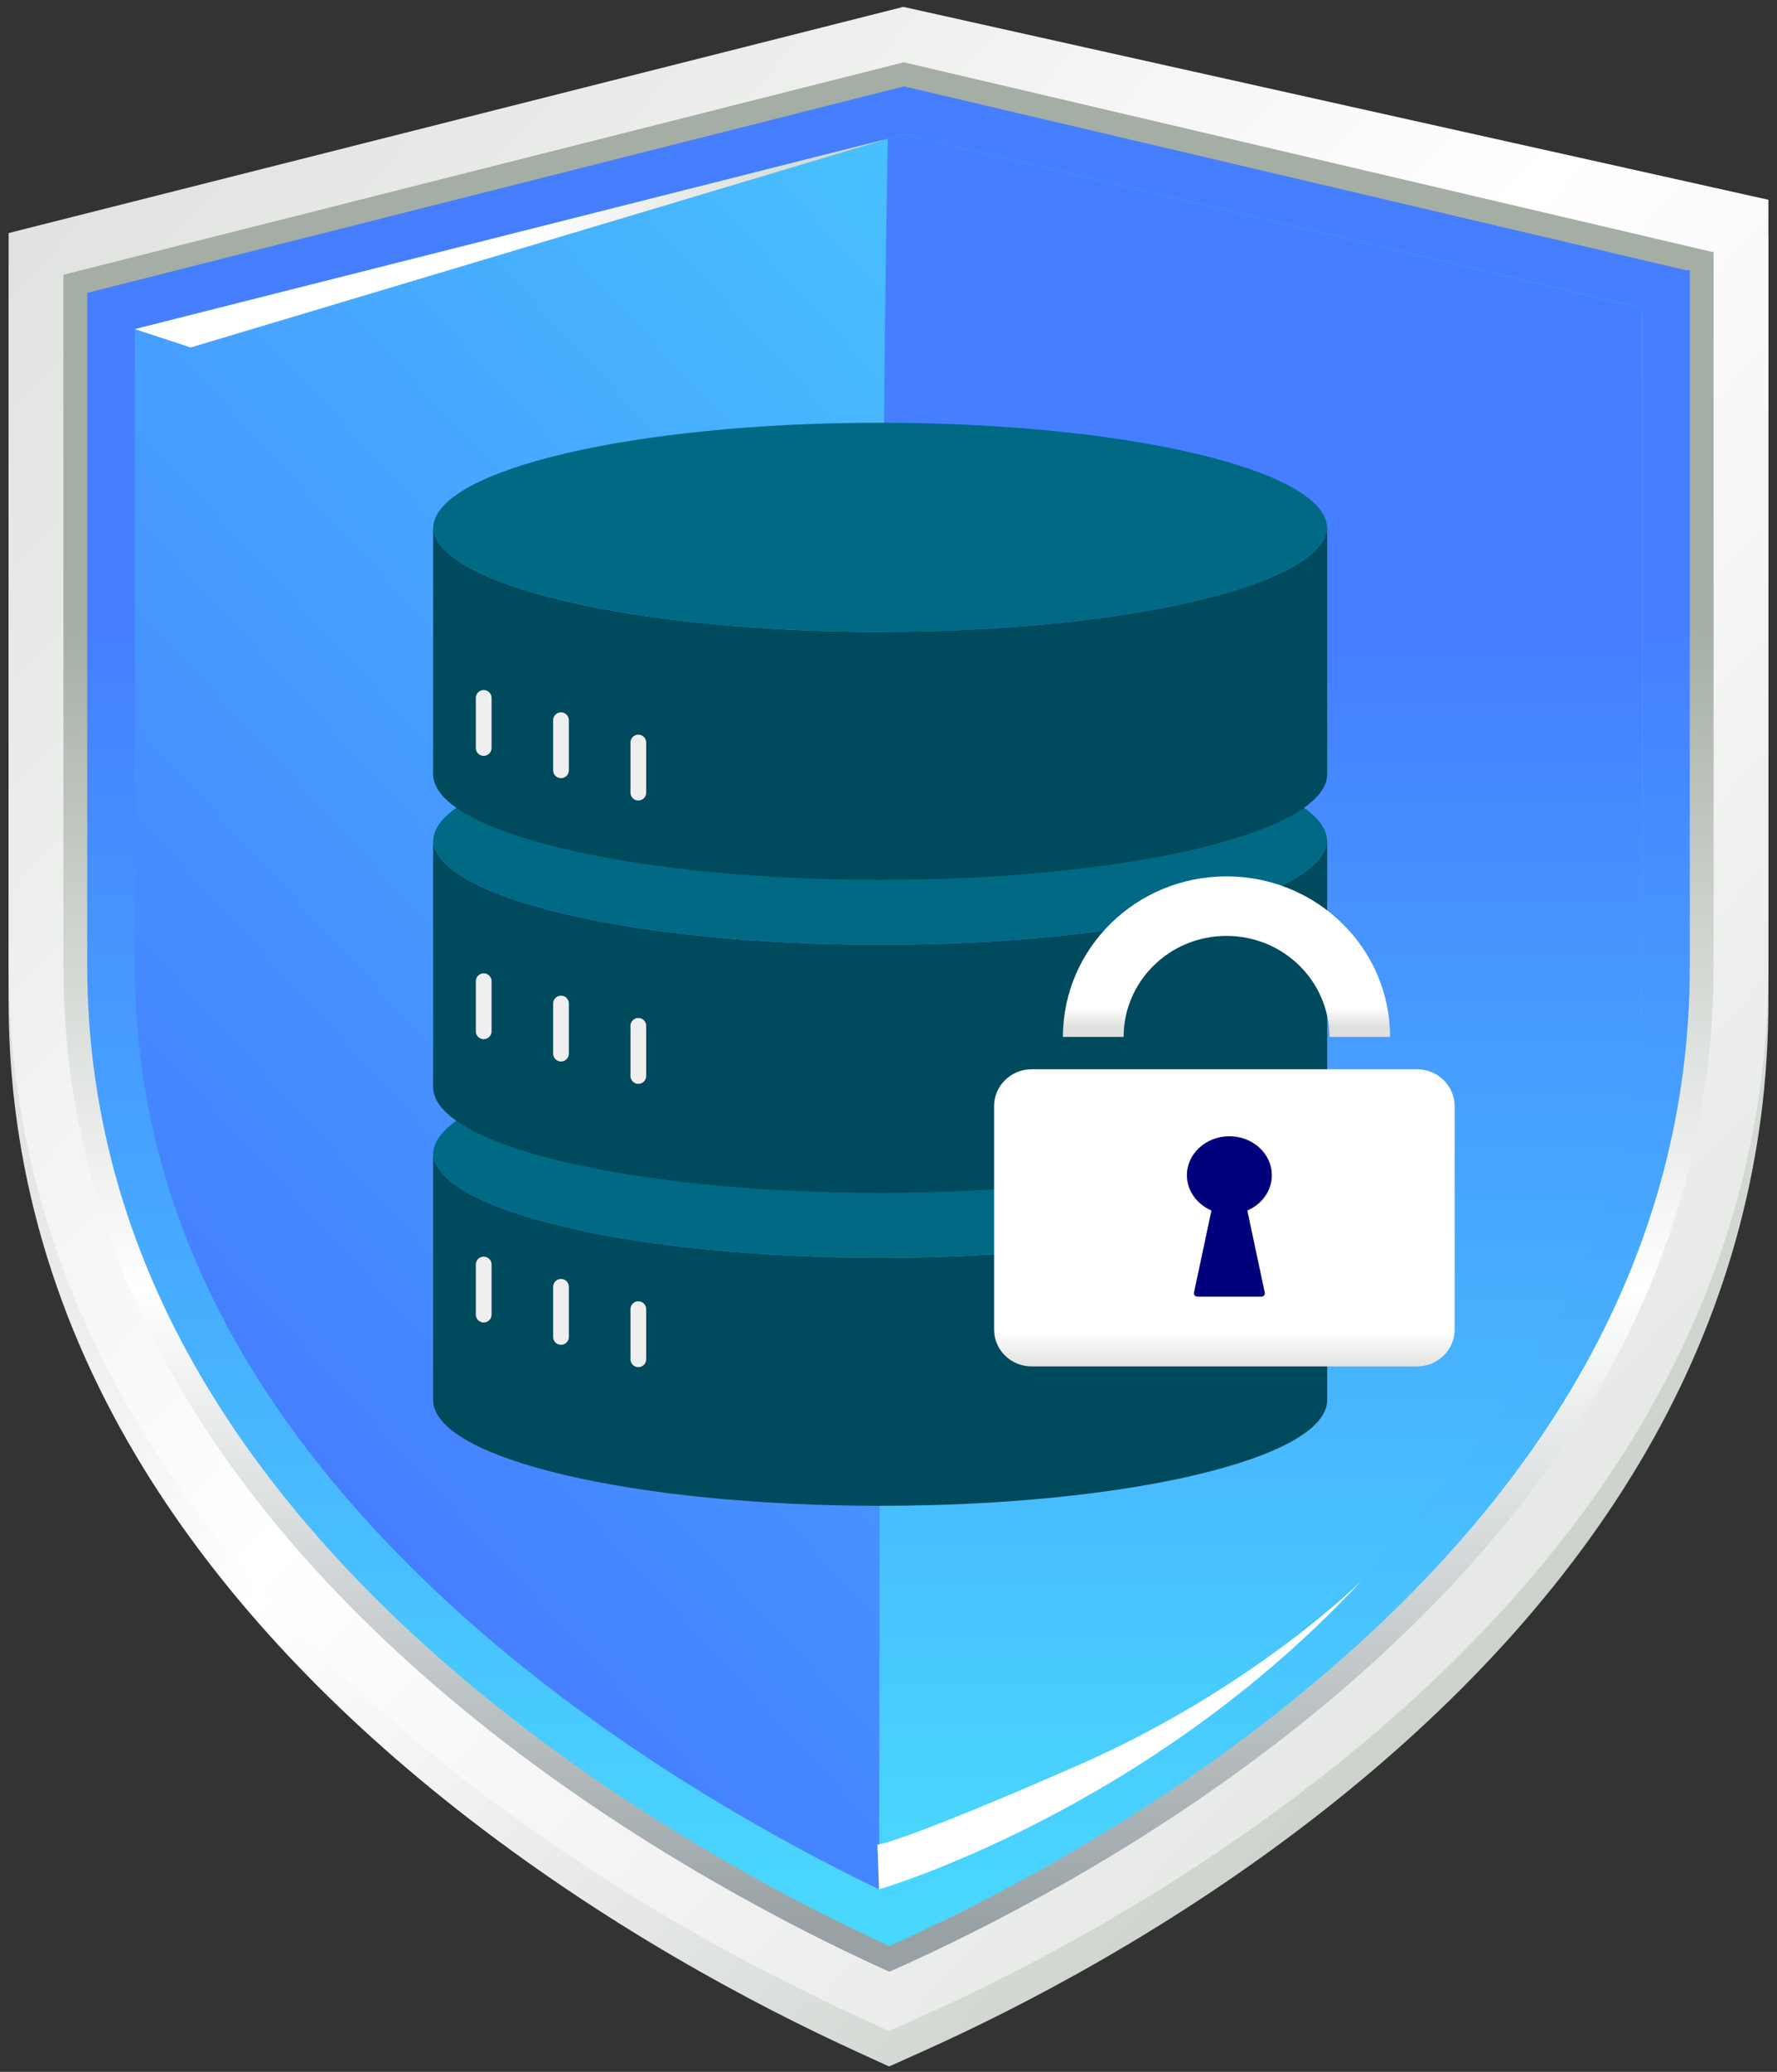<svg width="145" height="169" viewBox="0 0 145 169" fill="none" xmlns="http://www.w3.org/2000/svg">
<rect x="0" y="0" width="145" height="169" fill="#333333" stroke="none"/>
<path d="M69.867 167.331C61.679 163.584 49.363 157.105 37.195 147.516C26.387 139 17.831 129.688 11.764 119.842C4.424 107.93 0.703 95.095 0.703 81.695V21.904L73.711 3.453L144.297 19.186V81.695C144.297 94.167 141.157 106.135 134.965 117.27C128.881 128.208 119.758 138.482 107.849 147.81C95.707 157.32 83.416 163.686 75.244 167.352L72.55 168.561L69.866 167.333L69.867 167.331Z" fill="url(#paint0_linear_1_10654)"/>
<path d="M69.867 164.438C61.679 160.691 49.363 154.213 37.195 144.623C26.387 136.107 17.831 126.795 11.764 116.949C4.424 105.037 0.703 92.203 0.703 78.803V19.011L73.711 0.561L144.297 16.294V78.803C144.297 91.274 141.157 103.243 134.965 114.377C128.881 125.315 119.758 135.59 107.849 144.917C95.707 154.427 83.416 160.793 75.244 164.46L72.55 165.668L69.866 164.44L69.867 164.438Z" fill="url(#paint1_linear_1_10654)"/>
<path d="M71.756 160.465C65.235 157.481 52.438 151.011 39.994 141.205C29.596 133.011 21.385 124.087 15.589 114.682C8.677 103.464 5.173 91.393 5.173 78.803V22.411L73.75 5.08L139.827 20.578V78.803C139.827 102.331 128.13 123.421 105.06 141.489C92.653 151.208 79.889 157.553 73.386 160.47L72.569 160.836L71.756 160.464V160.465Z" fill="url(#paint2_linear_1_10654)"/>
<path d="M72.577 158.736C65.535 155.513 53.252 149.206 41.211 139.718C30.991 131.664 22.929 122.908 17.252 113.694C10.526 102.778 7.116 91.039 7.116 78.802V23.889L73.767 7.045L137.531 22.032C137.531 22.032 137.767 22.032 137.885 22.032V78.804C137.885 101.723 126.433 122.312 103.849 139.999C91.849 149.397 79.607 155.583 72.578 158.737L72.577 158.736Z" fill="url(#paint3_linear_1_10654)"/>
<path d="M72.593 154.523C65.96 151.385 54.65 145.418 43.645 136.745C33.78 128.972 26.02 120.552 20.578 111.722C14.225 101.41 11.003 90.334 11.003 78.804V26.845L73.801 10.975L133.997 25.124V78.804C133.997 89.564 131.28 99.904 125.923 109.536C120.499 119.288 112.256 128.534 101.422 137.019C90.465 145.6 79.203 151.452 72.592 154.523H72.593Z" fill="url(#paint4_linear_1_10654)"/>
<path d="M125.924 109.536C131.281 99.904 133.998 89.564 133.998 78.804V25.124L73.801 10.975L72.445 11.317C71.841 41.967 71.841 98.522 71.731 154.11C72.026 154.252 72.314 154.39 72.593 154.522C79.204 151.451 90.466 145.599 101.423 137.017C112.257 128.533 120.5 119.286 125.924 109.535V109.536Z" fill="url(#paint5_linear_1_10654)"/>
<path d="M11.003 26.844L15.563 28.343L72.445 11.316L11.003 26.844Z" fill="url(#paint6_linear_1_10654)"/>
<path d="M71.594 150.47L71.73 154.11C71.73 154.11 93.712 147.746 111.128 128.904C111.128 128.904 102.42 137.667 87.906 144.021C73.393 150.375 71.594 150.47 71.594 150.47Z" fill="white"/>
<path d="M108.293 94.07C108.059 98.788 91.819 102.596 71.819 102.596C51.819 102.596 35.579 98.788 35.346 94.07C35.344 94.035 35.343 94.001 35.343 93.967V94.173V114.199C35.343 118.965 51.674 122.828 71.819 122.828C91.965 122.828 108.296 118.965 108.296 114.199V94.173V93.967C108.296 94.001 108.295 94.035 108.293 94.07Z" fill="#004A5D"/>
<path d="M71.819 102.596C91.819 102.596 108.06 98.788 108.293 94.07C108.06 89.351 91.819 85.543 71.819 85.543C51.819 85.543 35.579 89.351 35.346 94.07C35.579 98.788 51.819 102.596 71.819 102.596Z" fill="#006984"/>
<path d="M39.468 107.876C39.114 107.876 38.826 107.588 38.826 107.234V103.146C38.826 102.791 39.114 102.504 39.468 102.504C39.823 102.504 40.111 102.791 40.111 103.146V107.234C40.111 107.588 39.823 107.876 39.468 107.876Z" fill="#EFEFEF"/>
<path d="M45.777 109.696C45.422 109.696 45.135 109.409 45.135 109.054V104.967C45.135 104.612 45.422 104.324 45.777 104.324C46.132 104.324 46.419 104.612 46.419 104.967V109.054C46.419 109.409 46.132 109.696 45.777 109.696Z" fill="#EFEFEF"/>
<path d="M52.087 111.517C51.732 111.517 51.444 111.229 51.444 110.874V106.787C51.444 106.432 51.732 106.145 52.087 106.145C52.441 106.145 52.729 106.432 52.729 106.787V110.874C52.729 111.229 52.441 111.517 52.087 111.517Z" fill="#EFEFEF"/>
<path d="M108.293 68.54C108.059 73.259 91.819 77.067 71.819 77.067C51.819 77.067 35.579 73.259 35.346 68.54C35.344 68.506 35.343 68.472 35.343 68.438V68.644V88.67C35.343 93.436 51.674 97.299 71.819 97.299C91.965 97.299 108.296 93.436 108.296 88.67V68.644V68.438C108.296 68.472 108.295 68.506 108.293 68.54Z" fill="#004A5D"/>
<path d="M71.819 77.067C91.819 77.067 108.06 73.259 108.293 68.54C108.06 63.822 91.819 60.014 71.819 60.014C51.819 60.014 35.579 63.822 35.346 68.54C35.579 73.259 51.819 77.067 71.819 77.067Z" fill="#006984"/>
<path d="M39.468 84.766C39.114 84.766 38.826 84.479 38.826 84.124V80.037C38.826 79.682 39.114 79.394 39.468 79.394C39.823 79.394 40.111 79.682 40.111 80.037V84.124C40.111 84.479 39.823 84.766 39.468 84.766Z" fill="#EFEFEF"/>
<path d="M45.777 86.587C45.422 86.587 45.135 86.299 45.135 85.945V81.857C45.135 81.502 45.422 81.215 45.777 81.215C46.132 81.215 46.419 81.502 46.419 81.857V85.945C46.419 86.299 46.132 86.587 45.777 86.587Z" fill="#EFEFEF"/>
<path d="M52.087 88.407C51.732 88.407 51.444 88.12 51.444 87.765V83.677C51.444 83.323 51.732 83.035 52.087 83.035C52.441 83.035 52.729 83.323 52.729 83.677V87.765C52.729 88.12 52.441 88.407 52.087 88.407Z" fill="#EFEFEF"/>
<path d="M108.293 43.011C108.059 47.73 91.819 51.538 71.819 51.538C51.819 51.538 35.579 47.73 35.346 43.011C35.344 42.977 35.343 42.943 35.343 42.908V43.114V63.14C35.343 67.906 51.674 71.77 71.819 71.77C91.965 71.77 108.296 67.906 108.296 63.14V43.114V42.908C108.296 42.943 108.295 42.977 108.293 43.011Z" fill="#004A5D"/>
<path d="M71.819 51.538C91.819 51.538 108.06 47.729 108.293 43.011C108.06 38.292 91.819 34.484 71.819 34.484C51.819 34.484 35.579 38.292 35.346 43.011C35.579 47.729 51.819 51.538 71.819 51.538Z" fill="#006984"/>
<path d="M39.468 61.657C39.114 61.657 38.826 61.37 38.826 61.015V56.928C38.826 56.573 39.114 56.285 39.468 56.285C39.823 56.285 40.111 56.573 40.111 56.928V61.015C40.111 61.37 39.823 61.657 39.468 61.657Z" fill="#EFEFEF"/>
<path d="M45.777 63.477C45.422 63.477 45.135 63.19 45.135 62.835V58.748C45.135 58.393 45.422 58.105 45.777 58.105C46.132 58.105 46.419 58.393 46.419 58.748V62.835C46.419 63.19 46.132 63.477 45.777 63.477Z" fill="#EFEFEF"/>
<path d="M52.087 65.298C51.732 65.298 51.444 65.01 51.444 64.655V60.568C51.444 60.213 51.732 59.926 52.087 59.926C52.441 59.926 52.729 60.213 52.729 60.568V64.655C52.729 65.01 52.441 65.298 52.087 65.298Z" fill="#EFEFEF"/>
<path d="M118.695 108.459C118.695 110.108 117.32 111.458 115.639 111.458H84.173C82.492 111.458 81.116 110.108 81.116 108.459V90.22C81.116 88.57 82.492 87.221 84.173 87.221H115.639C117.32 87.221 118.695 88.57 118.695 90.22V108.459Z" fill="url(#paint7_linear_1_10654)"/>
<path d="M91.685 84.579C91.685 80.03 95.444 76.341 100.081 76.341C104.718 76.341 108.477 80.03 108.477 84.579H113.427C113.427 77.347 107.451 71.484 100.08 71.484C92.71 71.484 86.734 77.347 86.734 84.579H91.684H91.685Z" fill="url(#paint8_linear_1_10654)"/>
<path d="M101.78 98.741C102.961 98.235 103.78 97.136 103.78 95.861C103.78 94.106 102.229 92.684 100.315 92.684C98.401 92.684 96.851 94.106 96.851 95.861C96.851 97.136 97.669 98.235 98.851 98.741L97.425 105.445C97.388 105.621 97.517 105.764 97.712 105.764H102.918C103.112 105.764 103.241 105.621 103.204 105.445L101.779 98.741H101.78Z" fill="#00007C"/>
<defs>
<linearGradient id="paint0_linear_1_10654" x1="8.506" y1="7.428" x2="147.492" y2="136.233" gradientUnits="userSpaceOnUse">
<stop stop-color="#BEC4BE"/>
<stop offset="0.49" stop-color="white"/>
<stop offset="1" stop-color="#BFC6BF"/>
</linearGradient>
<linearGradient id="paint1_linear_1_10654" x1="8.506" y1="4.535" x2="147.492" y2="133.341" gradientUnits="userSpaceOnUse">
<stop stop-color="#DEE1DE"/>
<stop offset="0.49" stop-color="white"/>
<stop offset="1" stop-color="#E0E3E0"/>
</linearGradient>
<linearGradient id="paint2_linear_1_10654" x1="72.5" y1="157.2" x2="72.5" y2="50.668" gradientUnits="userSpaceOnUse">
<stop stop-color="#98A2A5"/>
<stop offset="0.49" stop-color="white"/>
<stop offset="1" stop-color="#A4AEA4"/>
</linearGradient>
<linearGradient id="paint3_linear_1_10654" x1="72.5" y1="155.195" x2="72.5" y2="51.443" gradientUnits="userSpaceOnUse">
<stop stop-color="#49D7FE"/>
<stop offset="1" stop-color="#457FFF"/>
</linearGradient>
<linearGradient id="paint4_linear_1_10654" x1="126.689" y1="17.2" x2="21.15" y2="114.543" gradientUnits="userSpaceOnUse">
<stop stop-color="#49D7FE"/>
<stop offset="1" stop-color="#457FFF"/>
</linearGradient>
<linearGradient id="paint5_linear_1_10654" x1="102.864" y1="151.172" x2="102.864" y2="52.99" gradientUnits="userSpaceOnUse">
<stop stop-color="#49D7FE"/>
<stop offset="1" stop-color="#457FFF"/>
</linearGradient>
<linearGradient id="paint6_linear_1_10654" x1="28.44" y1="6.769" x2="57.374" y2="33.584" gradientUnits="userSpaceOnUse">
<stop stop-color="white"/>
<stop offset="0.49" stop-color="white"/>
<stop offset="1" stop-color="#BFC6BF"/>
</linearGradient>
<linearGradient id="paint7_linear_1_10654" x1="99.905" y1="111.716" x2="99.905" y2="108.5" gradientUnits="userSpaceOnUse">
<stop stop-color="#DEE1DE"/>
<stop offset="1" stop-color="white"/>
</linearGradient>
<linearGradient id="paint8_linear_1_10654" x1="100.081" y1="83.804" x2="100.081" y2="82.169" gradientUnits="userSpaceOnUse">
<stop stop-color="#DEE1DE"/>
<stop offset="1" stop-color="white"/>
</linearGradient>
</defs>
</svg>
